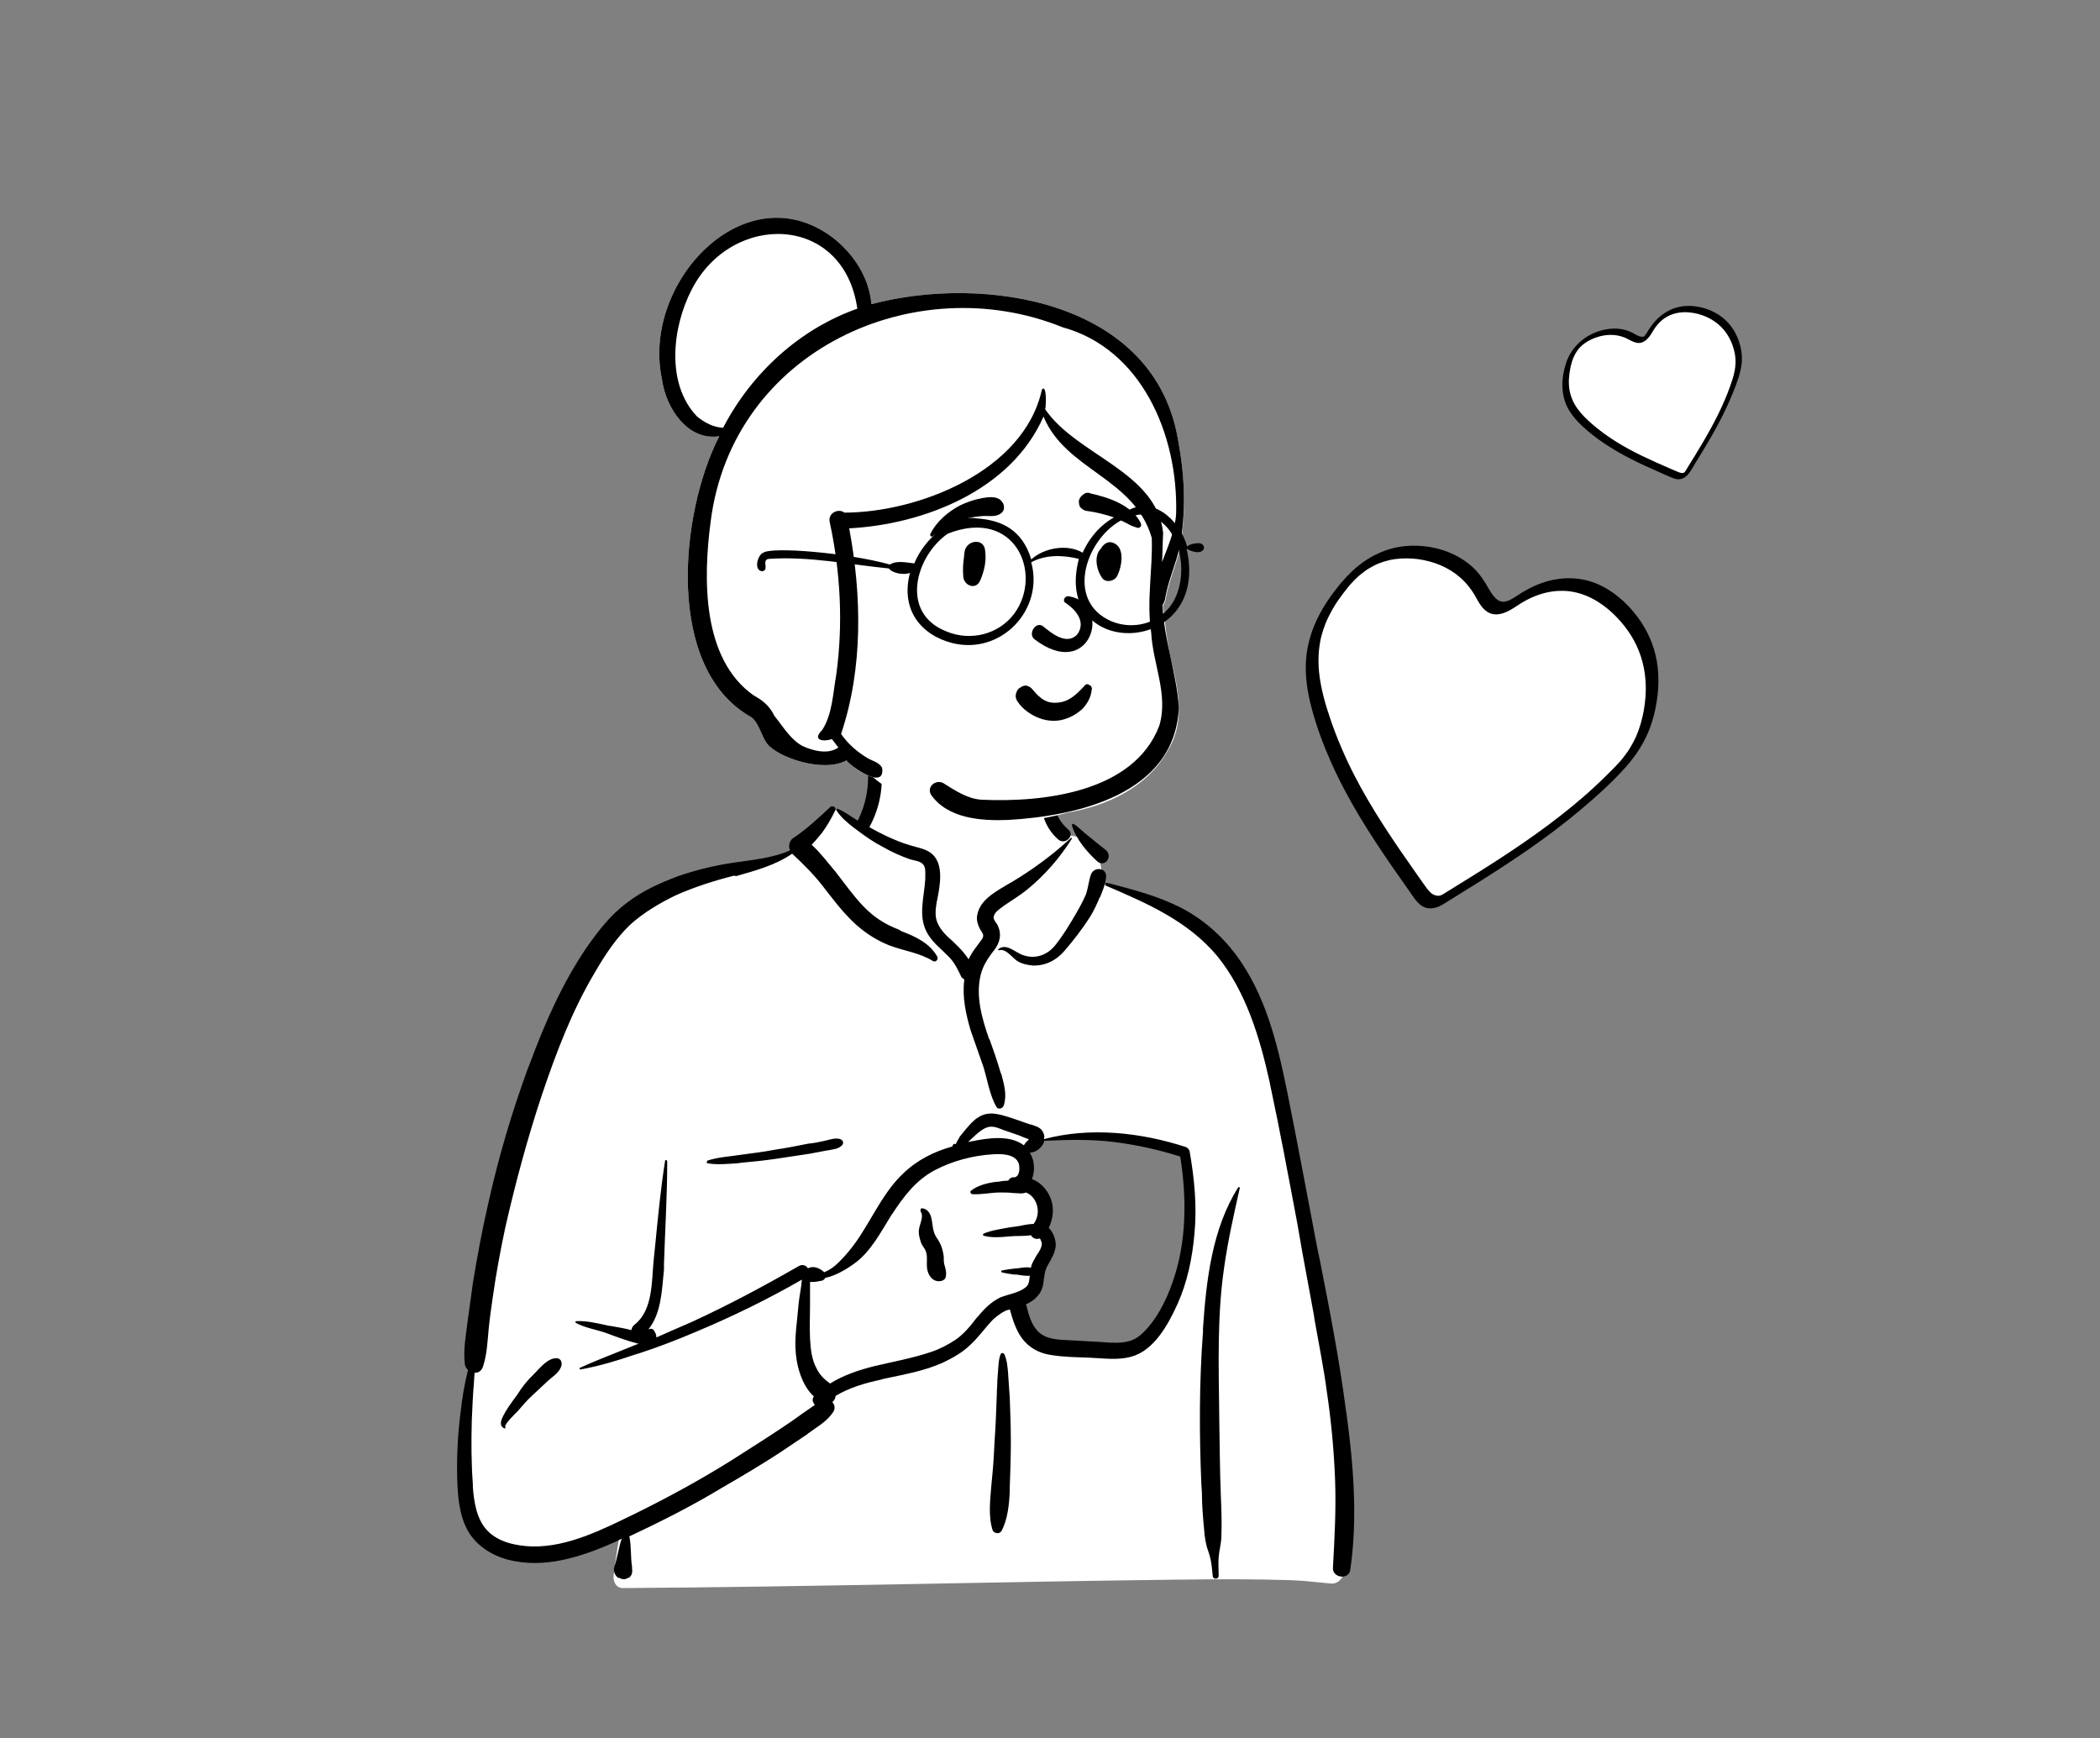 <?xml version="1.0" encoding="UTF-8"?>
<svg xmlns="http://www.w3.org/2000/svg" xmlns:xlink="http://www.w3.org/1999/xlink" id="Ebene_2" data-name="Ebene 2" viewBox="0 0 1307.62 1082.17">
  <rect x="0" y="0" width="1307.62" height="1082.17" fill="#808080" stroke="none"/>
  <defs>
    <style> .cls-1, .cls-2 { fill: #fff; } .cls-2, .cls-3 { fill-rule: evenodd; } .cls-4 { fill: none; } .cls-5 { clip-path: url(#clippath-1); } .cls-6 { clip-path: url(#clippath-2); } .cls-7 { clip-path: url(#clippath); } </style>
    <clipPath id="clippath">
      <rect class="cls-4" x="284.56" y="135.59" width="558.67" height="853.05"></rect>
    </clipPath>
    <clipPath id="clippath-1">
      <rect class="cls-4" x="289.4" y="458.1" width="548.54" height="530.54"></rect>
    </clipPath>
    <clipPath id="clippath-2">
      <rect class="cls-4" x="284.56" y="135.59" width="558.67" height="853.05"></rect>
    </clipPath>
  </defs>
  <g class="cls-7">
    <g class="cls-5">
      <path class="cls-2" d="M548.88,472.81c17.52-13.99,61.67-20.29,80.55-6.65,18.54,13.3,20.56,35.33,29.32,55.28,8.09-3.85,21.57,1.75,23.93,9.44,3.04,3.85,3.04,13.99,5.06,19.24,87.97,14.69,101.11,85.71,111.89,166.53,14.16,81.86,45.84,163.73,32.02,248.04,1.69,2.8,3.37,5.25,4.38,8.4,3.03,5.6-1.01,13.29-7.08,12.94-8.09-.7-16.17-1.75-24.6-2.1-22.92-.7-45.84-.7-68.42-.35h-3.03c-114.93,1.4-230.19,4.54-345.12,5.25-4.04,0-6.07-3.85-5.73-7.7,1.01-7.69,2.02-15.39,3.37-23.09-27.3,7.35-56.28,9.45-83.24.7-2.02-2.1,4.38-1.05,5.39-1.4-24.94-17.84-17.52-54.93-15.17-81.86,13.82-92.01,18.54-194.16,71.79-272.88,21.91-32.18,55.95-57.72,94.37-63.32h1.01c11.46-1.4,23.93-2.1,33.71-8.4,11.12-9.09,15.84-26.24,27.63-26.59,3.71,0,9.1,4.9,14.83,8.4.34-7.7,4.38-13.99,5.39-19.94v-.35c1.01-7,0-13.3,7.75-19.59M737.62,718.74c-24.6-17.84-88.64-8.75-89.99-7.69-3.37,2.1-4.72,2.45-6.4,5.25-1.69.35-3.37.35-5.05.7-3.37,1.05-1.01,5.6,3.03,3.85-2.36,10.84,4.72,18.19,7.42,29.03,1.01,3.5,0,9.45,0,13.3.34,4.54,5.05,9.79,4.38,14.34-2.69,16.09-18.2,31.49-11.8,46.88,4.38,8.75,17.19,13.29,25.62,16.09,17.86,7,48.53-.35,58.98-16.09,5.39-8.4,11.8-29.74,15.17-36.38l.67-10.5c2.02-26.59,3.37-54.92-2.02-58.78"></path>
    </g>
    <g class="cls-6">
      <path class="cls-3" d="M516.86,502.54c1.69-1.4,4.38.35,3.03,2.45-2.36,4.9-5.05,9.45-8.08,13.64-2.02,2.45-4.04,4.9-6.41,7.35,5.39,4.9,10.11,11.2,14.83,16.79,5.73,7.35,11.12,15.04,17.52,21.69,6.4,6.65,13.48,11.2,21.91,14.34l1.69,1.05c8.43,3.15,17.52,7.35,22.24,15.74,1.01,1.75-1.01,3.85-2.69,2.8-8.43-5.25-18.2-6.3-27.3-9.8-8.76-3.5-16.51-8.75-23.25-15.39-6.74-6.65-12.48-14.34-18.2-21.69-5.73-7.35-12.13-13.64-18.87-19.94-10.79,7.35-22.92,10.5-35.05,13.99l-1.01-.35c-12.47,3.15-24.6,7-36.4,12.24-10.11,4.9-20.22,10.84-28.65,18.54-8.76,8.4-15.84,19.24-21.9,29.74-14.16,23.79-23.93,49.68-32.69,75.57-9.1,27.29-16.51,54.92-22.92,82.91-3.04,14.35-5.73,28.69-7.75,43.03-1.01,7-2.02,13.99-2.69,20.99-.68,7.35-1.01,15.05-3.37,22.39-1.01,3.15-3.03,4.2-5.39,4.2l-.34,5.95c-.67,7.69-1.01,15.74-1.35,23.79-.34,13.3-.34,26.24.67,39.53v1.75c.67,9.44,2.36,20.29,9.1,27.28,7.08,7.35,18.2,9.45,27.98,9.8,22.58.35,44.15-10.84,64.37-20.64,20.56-10.15,40.45-20.99,59.99-33.24,9.78-6.29,19.89-12.59,29.33-18.89,4.72-3.14,9.43-6.29,14.15-9.79,2.7-1.75,5.39-3.85,8.09-5.6-1.35-1.4-2.02-3.5-.67-5.25-7.75-7-11.12-19.94-11.46-30.09-.34-8.39,1.01-16.44,1.69-24.84.34-4.2,1.01-8.4,1.69-12.59.34-1.75.34-3.5.67-5.25-21.23,12.24-43.48,23.09-66.06,32.54-11.46,4.89-23.25,9.44-35.05,13.29l-2.36.7c-11.12,3.85-22.92,7.35-34.37,9.44-.68,0-1.01-.7-.34-1.05,11.46-5.25,22.92-9.44,34.72-14.34l2.02-.7h-.67c-6.74-1.75-13.48-4.2-19.89-6.65-6.07-2.1-13.14-3.15-18.87-6.3-.34-.35-.34-.7.34-1.05,6.4-.35,13.48,1.4,19.89,2.8l2.36.35c4.04.7,8.09,1.4,12.13,2.45,0-1.4,1.01-2.8,2.02-3.5,11.46-9.09,10.45-26.94,11.8-40.23l1.01-9.8c1.69-17.14,3.37-34.63,6.07-51.77,0-1.05,1.35-.7,1.35.35,0,21.34-1.35,42.33-2.02,63.67v3.5c-1.35,13.64-1.69,27.29-9.77,37.44,1.01-.7,2.69-.7,3.37.35,1.01,1.4,1.68,2.8,1.68,4.55,7.08-3.15,14.16-6.3,21.57-9.45,22.92-10.5,45.16-22.39,67.07-34.98,2.36-1.4,4.72-.35,5.73,1.4,3.04-1.75,7.08-.35,9.78,2.1l.34.35c3.37-1.4,6.4-3.5,9.1-6.29,5.73-5.6,10.78-12.24,14.83-18.89,7.75-12.24,14.49-26.24,25.28-36.38,8.76-8.4,19.21-13.64,30.67-16.79,0-.35,0-.7.34-1.05.67-.7,1.01-.7,1.69-.35l1.01-2.1c.68-1.05,1.35-2.1,1.35-2.45,1.35-1.75,2.69-3.15,4.04-4.9,2.36-2.8,4.72-5.6,7.75-7.35,6.4-4.2,13.48-1.75,20.22.35,4.04,1.4,8.09,2.8,12.13,4.2h.34c3.03,1.05,6.4,1.75,7.75,5.25.68,1.4.68,2.8.34,3.85,28.64-7.69,60.33-4.2,88.3,4.9,1.01.35,2.02,1.4,2.36,2.45,3.03,17.14,4.72,34.64,3.03,51.78-1.35,15.04-4.38,29.74-10.45,43.38l-.34.7c-5.73,12.59-14.49,28.34-28.31,32.18-8.43,2.45-17.52,1.05-25.95.7-8.08-.35-16.51-.35-24.6-1.75-7.08-1.05-13.48-4.55-17.86-10.5-3.71-5.25-5.73-11.55-7.42-17.84-.67.35-1.34.35-2.36.7-3.03,1.4-5.73,3.5-8.09,5.6-5.05,5.25-9.1,11.2-14.49,16.09-4.72,4.55-10.45,7.7-16.18,10.5-12.13,5.6-25.28,7.7-38.08,10.5l-1.01.35c-9.77,2.1-19.54,4.89-28.31,10.14,0,1.4-1.01,3.15-2.02,3.85,1.35,1.4,2.02,3.85.67,5.95-3.71,5.95-10.11,9.44-15.84,13.64l-.34.35c-5.73,3.85-11.46,7.69-17.19,11.55-11.8,7.69-23.6,14.69-35.73,21.69-17.86,10.84-37.75,20.99-57.97,30.43,1.35,6.3.68,12.6,1.69,18.89v1.05c.34,2.45,0,4.2-1.69,5.6-.34,0-.34.35-.67.35h-.34c-1.35,1.05-3.37,1.05-5.06,0h-.67c-2.02-1.05-3.37-4.2-2.69-6.65,2.02-5.95,2.69-11.89,4.72-17.84l-1.35.7-2.02,1.05c-21.23,9.45-44.82,17.49-68.08,11.2-10.11-2.8-19.88-9.1-24.94-18.89-5.05-9.8-5.73-20.99-6.07-31.83-.34-13.3.34-26.94,2.02-40.23,1.01-9.1,2.36-17.85,4.72-26.94-1.01-1.05-2.02-2.45-2.02-4.2-1.01-8.4.67-17.14,1.68-25.54,1.01-8.04,2.36-16.44,3.37-24.49,2.69-16.44,5.73-32.89,9.44-48.98,6.4-29.03,14.83-57.38,24.94-85.01l1.01-2.45c9.44-25.54,20.22-50.02,35.39-72.42,7.42-10.5,14.83-20.29,25.28-27.99,9.43-7.35,20.56-12.24,31.68-16.45,11.12-3.85,22.58-6.64,34.38-8.39,11.79-1.75,24.26-2.8,35.39-7.7-1.35-2.45-.34-6.29,2.02-7.69,8.42-5.6,15.84-12.59,22.92-19.24M770.98,739.39c.34-.35,1.01-.35,1.01.35-3.71,16.45-7.42,32.89-9.78,49.68-4.38,30.09-3.37,60.87-3.03,91.31v1.4c.34,16.44.34,32.89,1.01,49.33.34,8.4.67,16.79.34,24.84,0,4.55-1.34,8.75-1.69,13.3-.34,3.85,0,7.69,0,11.54,0,2.45-3.7,2.45-3.7,0l-.34-3.14c-.34-4.2-1.01-8.05-2.36-11.9-1.69-4.55-2.36-9.09-2.69-13.99-.67-7.35-1.35-15.05-1.35-22.74l-.34-5.25c-1.35-31.49-1.35-63.32,1.01-94.81v-2.1c2.02-30.09,5.73-62.27,21.9-87.81M688.75,551.52c-1.01-.35-.67-2.1.34-1.75l2.02.35c14.83,3.85,29.32,7.69,43.48,14.69,13.82,7,25.61,17.14,35.05,29.74,18.2,24.49,25.61,54.58,31.68,84.32,6.74,33.24,12.81,66.47,19.21,99.71l1.35,6.29c6.07,30.79,12.13,61.93,16.18,93.06l.34,2.1c4.38,32.18,7.08,65.42,2.36,97.6-1.01,6.3-11.12,4.9-10.78-1.4,1.01-18.19,2.02-36.38,1.35-54.58-.68-18.19-2.36-36.38-5.06-54.57-2.02-15.39-5.05-30.09-7.75-45.48l-.34-2.45c-2.36-12.95-4.72-25.54-7.08-38.48l-3.37-19.24c-5.39-28.69-10.78-57.72-16.85-86.06l-.34-1.75c-6.07-27.64-14.83-56.33-32.36-78.02-18.2-22.04-44.15-33.24-69.43-44.08M623.02,843.29c.34-1.05,2.02-1.05,2.36,0,1.68,3.5,2.02,8.04,2.36,11.89v.35c.34,4.89.67,9.79,1.01,14.69.34,9.09.68,18.54.68,27.64s-.34,18.89-.68,28.34v2.45c-.34,8.05-1.34,17.49-5.05,24.49-1.35,2.45-5.06,1.75-5.73-.7-2.69-8.75-1.35-18.89-.67-27.64l.67-7c.67-7,1.01-13.64,1.35-20.64.67-9.44,1.01-18.89,1.35-28.34,0-3.15.34-6.29.34-9.09l.34-4.55c.34-4.2.34-8.39,1.68-11.89M332.5,855.54l1.01-1.05c3.37-3.5,8.09-9.09,13.14-8.75,2.02,0,3.37,1.75,3.04,4.2-1.01,4.55-5.39,7-8.43,9.8-3.37,3.15-6.74,6.3-10.11,9.44-3.04,2.8-5.73,5.95-8.43,9.1l-1.01,1.05c-1.01,1.05-8.09,7.7-7.07,9.45.34.35,0,.7-.34.7-3.04-1.05-2.7-3.85-1.69-6.3,2.36-5.25,6.07-10.14,9.43-14.69,3.04-4.9,6.41-9.09,10.45-12.94M634.15,723.99c-2.36-5.6-11.12-5.6-15.84-5.25-12.47.7-25.61,4.2-36.74,10.15-11.46,6.3-18.87,16.09-25.95,26.94l-.34.35c-6.74,10.84-13.15,23.44-23.59,30.78-5.39,3.85-11.46,7.35-17.86,8.75-.34.7-1.01,1.4-2.02,1.75h-.34c-1.68.35-4.72,1.05-7.08.7v13.99c0,7-.34,14.34,0,21.34.34,6.3,1.01,12.94,4.04,18.54,2.02,4.2,5.05,7,8.43,9.44,8.43-5.25,17.86-8.4,27.63-10.84,11.8-2.8,23.6-4.9,35.05-8.75,5.39-1.75,10.79-4.55,15.51-7.7,5.05-3.5,9.1-8.39,12.81-13.29l.67-.7c4.04-4.89,8.43-9.44,14.16-12.24,5.06-2.1,11.46-2.8,15.84-6.29,2.36-1.75,2.36-4.55,2.69-7.35-2.69.35-5.73-.35-8.43-.7h-1.34c-2.7-.35-5.06-.7-7.75-1.4-.34,0-.34-1.05,0-1.05,3.03-.7,6.07-1.05,9.1-1.4h.68c2.69-.35,5.73-1.05,8.43-.35.34-2.1,1.35-3.85,2.36-5.6,1.35-2.8,4.04-5.6,4.38-8.75,0-1.05,0-2.1-.67-2.8v-.35c-.34-.35-.34-.7-.68-.7h-.34c-2.02.7-4.04-.35-5.05-2.1-4.04.7-8.77.35-12.81.7l-4.04.35c-4.38.35-8.76.35-12.47-.7-.67,0-.67-1.05,0-1.4,5.06-2.1,10.79-2.8,16.18-3.85,3.04-.35,5.73-.7,8.77-1.4,2.02-.35,4.04-.7,6.06-.7,5.06-6.65,2.36-16.79-4.72-19.59-2.69,1.05-4.72.35-7.75.35-2.69-.35-5.72-.35-8.42-.35-5.73,0-11.46,1.4-17.19,1.05-1.01,0-1.69-1.4-1.01-2.1,4.39-3.5,10.45-4.89,15.84-5.6h1.01c1.68-.35,4.04-.7,6.4-.7.67-1.05,1.34-1.75,2.69-2.1h1.35c3.37-.7,3.37-6.65,2.36-9.1M400.59,835.94c-.34,0-.34.35,0,0l-.34.35.34-.35ZM693.47,711.05c-14.49-1.75-28.65-1.4-43.14-.7-1.01,3.85-5.06,7.35-9.1,7.35,3.04,4.9,3.37,11.19,1.35,16.44,4.38,1.75,8.43,5.25,10.78,10.15,3.37,6.65,2.7,13.99-.34,20.29,2.69,2.45,4.38,7,4.38,10.84-.34,4.54-2.69,8.4-4.72,11.9-2.36,3.85-2.36,7.35-3.04,11.89-1.01,6.65-5.39,10.5-10.78,12.95l.34,1.05c1.35,5.6,3.04,11.55,7.08,15.74,5.05,5.25,13.14,5.25,19.88,5.6h.34c6.4.35,12.47.7,18.87,1.05l4.72.35c7.08.35,14.16.35,19.89-4.54,9.43-8.05,16.18-21.34,20.22-33.24,8.77-24.84,8.77-52.13,4.72-78.02-13.15-4.2-27.3-7.35-41.45-9.09M574.16,752.33c3.03.35,5.05,2.8,5.73,5.95,1.01,4.2.67,8.05,3.03,11.9,2.69,3.85,4.04,7,4.72,12.24,0,2.1,0,4.2.68,5.95l.34,1.4c.34,1.4.67,2.8.34,4.55,0,1.4-.67,2.45-2.36,3.14-4.72,1.4-8.09-2.1-9.1-6.29-1.01-3.85.34-8.4-1.01-11.9-.67-2.1-2.36-3.5-3.04-5.6-.67-2.1-1.35-4.2-1.35-6.3-.34-4.2,3.37-9.09,1.35-12.59-.67-1.05-.34-2.45.68-2.45M513.49,710.35c3.04-.7,6.74-2.1,9.78-1.05,1.69.7,2.36,2.45,1.01,3.85-2.36,2.45-5.73,2.45-8.77,3.15h-.34c-3.71.7-7.41,1.4-11.12,2.1-6.74,1.05-13.82,2.1-20.89,3.15-7.08,1.05-14.16,1.75-21.57,2.45l-2.69.35c-6.07.35-12.47,1.05-18.2,0-1.01,0-.67-1.4,0-1.75,6.4-2.1,13.48-2.45,20.22-3.5,7.08-1.05,14.16-1.75,21.23-3.15,7.08-1.05,14.16-2.45,21.23-3.85,3.71-.35,7.08-1.05,10.11-1.75M625.05,703.7c-2.69-1.05-5.72-2.45-8.76-2.1-5.05.7-9.43,5.95-13.48,9.44l2.02-.35c10.45-2.1,23.93-4.2,32.69,2.45.67-1.05,1.35-2.1,2.36-2.8l.34-.35.34-.7-1.01-.35c-2.36-.7-5.05-2.1-5.39-2.1-3.04-1.05-6.07-2.1-9.1-3.15M540.45,479.8c-.34-5.6,8.09-5.6,8.43,0,1.01,12.24-1.69,24.49-7.42,34.98v.35c3.71,2.1,7.08,3.85,10.78,5.6,4.72,2.1,9.44,4.2,14.49,5.6,4.38,1.4,9.78,2.1,13.48,5.25,7.75,6.65,5.05,19.94,3.37,28.69l-.34,1.4c-.67,4.54-1.34,9.09.68,13.29,2.02,4.55,5.72,8.05,9.43,11.2l.67.7c3.04,2.8,6.74,6.65,9.1,10.5,2.02-4.55,5.05-8.05,8.09-12.24,2.02-2.8.67-3.85-1.01-6.65-1.35-2.8-2.36-5.6-1.69-8.75,1.01-5.95,5.39-10.15,9.78-13.29,5.39-3.85,11.13-6.65,16.51-10.15,11.13-7,22.25-15.39,32.02-24.49.34-.35.67,0,.67.35-7.75,12.24-16.85,22.74-27.98,31.83-4.38,3.5-9.43,6.65-14.15,9.8l-1.35,1.05c-2.02,1.4-4.38,3.15-5.05,5.25-1.01,2.1,1.01,3.85,2.02,5.6,3.04,5.95,1.69,11.19-2.02,16.09l-.34.35c-3.7,4.9-6.74,9.44-8.09,15.39-3.03,13.29,1.01,26.94,5.39,39.53l.34.35c2.36,6.64,4.72,13.29,6.74,20.29l.68,1.75c1.69,6.3,3.37,12.59,1.34,18.89-.67,2.1-3.7,2.8-4.72.7-4.04-7.35-5.39-16.09-7.75-24.14-2.69-7.7-5.39-15.39-8.09-23.09-3.03-10.14-5.39-20.99-4.04-31.49v-.35l-1.69-1.4c-2.36-4.89-4.38-9.44-8.43-13.29-4.04-4.2-8.77-7.7-12.13-12.95-7.08-10.84-2.7-23.09-2.02-34.98v-1.4c0-2.45.34-5.95-1.35-7.7-1.69-2.1-5.73-2.45-8.09-3.15-6.07-2.1-12.13-4.89-17.52-8.04-5.39-2.8-10.45-6.3-15.51-10.15l-2.36-1.75c-4.04-3.15-7.75-6.3-10.45-10.5-.34-.35.34-1.4.67-1.05,4.38,1.75,8.43,4.9,12.47,7.35,0,0,0-.35.34-.35,4.72-9.79,6.74-19.94,6.07-30.78M679.31,544.52c1.69-4.9,9.78-4.55,9.43,1.4-.34,4.54-2.02,8.39-3.7,12.59l-.34.35c-1.68,4.2-3.7,8.4-6.07,12.24-4.72,7.35-10.11,14.34-15.84,20.99-5.06,5.95-12.13,9.44-19.89,9.09-3.37-.35-6.74-1.05-9.43-2.8-3.37-2.1-7.08-8.05-11.46-6.65-.34,0-.67-.35-.34-.7,5.05-4.2,10.78,2.45,15.84,3.85,7.41,2.45,14.83-.35,19.55-6.3,5.05-6.3,9.44-13.64,13.48-20.64,2.02-3.5,4.04-7.35,5.72-11.19,1.35-4.2,1.69-8.4,3.04-12.24M667.51,514.08c-.34-.7.67-1.4,1.01-1.05,3.37,2.1,6.07,5.25,9.43,7.69,3.37,2.8,6.74,5.6,10.45,8.4,5.06,4.2-.67,11.55-5.39,7-6.07-5.6-12.81-13.3-15.51-22.04M648.98,490.3c1.35-5.6,9.44-3.15,8.09,2.1-2.36,8.75,1.01,17.84,7.75,23.79l.34.35c4.38,3.5-1.69,9.79-6.07,6.29-9.1-7.69-12.81-20.64-10.11-32.53"></path>
      <path class="cls-2" d="M733.69,274.76c-14.16-88.16-121.33-103.9-191.09-85.36-1.35-16.79-11.46-31.83-24.27-41.63-54.6-40.58-118.97,28.34-106.17,88.16,2.36,18.19,16.18,38.83,35.73,35.68-24.6,47.93-34.04,144.84,19.88,174.92,5.06,3.85,6.07,11.55,10.11,16.79,6.4,8.04,34.38,18.19,49.21,10.15,4.72,4.54,10.11,8.75,16.51,10.5,32.69,27.28,80.89,33.58,121,22.04,24.6-4.2,50.22-15.74,63.02-39.53,10.79-17.85,5.73-38.84,1.01-58.08-2.02-10.5-3.37-20.99-4.38-31.49,1.69-2.1,1.69-4.89,2.36-7.69,2.02-9.44,6.07-18.19,8.09-27.64,4.04-22.39,3.03-45.13-1.01-66.82"></path>
      <path class="cls-3" d="M732.35,319.89c-.68,10.5-5.06,20.29-8.77,30.09.34-5.95.34-11.9.68-18.19-4.04-38.13-53.92-48.28-73.47-76.97.67-1.75,1.01-16.1-2.02-12.24-11.12,51.08-77.52,76.61-123.02,76.61-3.37-2.8-10.45,0-9.1,5.95,6.74,31.14,8.43,63.32,4.04,95.16-2.02,11.2-2.36,24.49-8.76,34.29-6.74,6.65,1.35,7.35,6.07,5.6,1.35,1.75,2.69,3.5,4.04,5.25-6.41,4.55-15.84,2.1-22.58-1.05-7.42-4.2-11.8-11.89-17.19-18.54-3.03-6.3-7.41-9.8-13.14-12.95-32.02-22.74-31.34-72.42-26.63-108.1,13.48-106.7,127.4-158.13,219.07-121.05,48.87,13.3,72.12,66.47,70.78,116.15M434.07,259.36c-19.55-20.29-15.51-55.63-3.37-79.06,24.94-48.63,94.71-47.23,103.13,11.9-35.72,12.59-65.72,39.88-83.58,74.17-6.07-.35-11.46-3.15-16.18-7M733.69,274.76c-14.16-88.16-121.33-103.9-191.09-85.36-1.35-16.79-11.46-31.83-24.27-41.63-54.6-40.58-118.97,28.34-106.17,88.16,2.36,18.19,16.18,38.83,35.73,35.68-24.6,47.93-34.04,144.84,19.88,174.92,5.06,3.85,6.07,11.55,10.11,16.79,6.4,8.04,34.38,18.19,49.21,10.15,3.71,4.54,23.93,18.54,22.24,4.89-1.35-3.5-6.07-4.54-9.1-6.29-6.4-3.85-12.13-8.75-16.51-15.05,13.82-41.28,12.81-86.41,5.06-128.04,46.17-2.45,100.77-23.44,121-69.62,13.82,33.58,56.62,38.13,67.4,75.57.68,19.6-3.37,39.19-.34,59.12,1.01,19.24,10.78,38.48,5.06,57.72-15.84,41.98-73.14,47.93-110.88,46.18-9.1-.7-16.51-5.95-23.93-10.5-4.72-2.1-10.11,2.45-7.41,7.35,10.45,15.04,31.68,16.44,48.19,15.74,42.47-2.45,103.8-15.74,106.16-69.97-1.35-21.69-9.43-42.33-10.11-64.02,1.68-2.1,1.68-4.9,2.36-7.69,2.02-9.45,6.07-18.19,8.09-27.64,4.38-22.04,3.37-44.78-.68-66.47"></path>
      <path class="cls-3" d="M645.7,446.57c-4.72-2.1-9.1-5.25-12.13-9.8-1.01-1.4-1.35-3.15-1.01-4.55.34-1.4,1.01-3.14,2.36-3.85,1.35-1.05,3.04-1.75,4.38-1.4,1.35.35,2.7,1.05,3.71,2.45l.34.35c2.02,2.45,4.39,4.9,7.08,6.3,2.69,1.4,5.39,1.75,8.76,1.4,5.73-.7,9.77-3.85,14.16-8.39.67-.7,1.01-1.05,1.69-1.75,0-.35.67-.7,1.01-1.05.68-.35,1.35-.35,1.69,0,1.01.35,1.35.7,1.69,1.05.34.7.67,1.4.34,2.1-.34,4.54-2.69,8.75-5.73,11.9-3.7,3.5-8.43,5.95-13.14,7-5.06,1.05-10.45.35-15.17-1.75M663.22,375.2c5.39,3.5,13.48,11.19,7.75,19.59-6.74,7.69-16.85-1.05-21.57-4.9-4.38-3.15-9.43,4.55-5.39,8.05,35.05,26.94,49.21-21.69,21.9-26.59-3.03-.7-4.38,2.8-2.69,3.85M600.54,344.07c.67-7.69,11.79-9.44,12.81-1.75,1.01,6.65-.34,12.94-3.04,19.24-2.69,5.95-9.77,3.15-10.45-2.1-.67-7.35.34-10.84.68-15.39M686.14,340.57c1.69-2.1,3.71-3.5,6.4-2.8,8.42,2.45,6.07,15.05,3.04,20.99-1.69,3.15-6.74,4.2-9.1,1.4-3.7-4.9-5.73-14.34-.67-18.89q0-.35.34-.7M610.31,310.48l1.35-.35c4.04-.7,9.44-1.4,12.13,2.1,1.69,1.75,2.02,5.25,0,7-3.71,3.15-7.75,1.75-12.13,2.1-3.71.35-7.08.7-10.45,1.75-7.75,2.1-13.82,6.3-20.56,10.84-1.01.7-1.69-.7-1.35-1.4,3.71-7.69,11.13-13.99,18.54-17.84,3.71-1.75,8.09-3.5,12.47-4.2M678.39,306.98l1.01.35c11.12,2.45,25.61,7.35,31.01,18.54.34,1.75,0,2.1-.34,2.1,0,.35-.34.35-1.01.7h-.67c-2.36-.7-4.38-1.4-6.07-2.45l-2.02-1.05c-2.36-1.05-4.72-2.45-7.08-3.15-5.39-1.75-10.79-3.14-16.18-3.85-1.35,0-2.36-.7-3.37-1.4-1.01-.7-1.69-1.75-1.69-2.8-.34-1.75-.34-2.8.68-4.2.67-1.05,1.68-1.75,2.69-2.45.67-.35,1.69-.7,3.03-.35"></path>
      <path class="cls-3" d="M726.71,379.83c-8.76,9.45-22.92,11.9-34.71,7-29.66-12.94-15.17-52.83,7.75-63.67,2.7-.7,6.74-2.45,10.11-2.8.34,0,1.01.35,1.69,0,25.28,2.8,31.01,43.03,15.16,59.47M631.67,381.93c-9.78,13.29-27.64,17.49-42.46,11.19-29.33-11.55-18.88-47.23,1.01-60.87,42.13-16.44,59.32,25.19,41.45,49.68M568.65,352.55q-.34,0,0,0s.34,0,.34-.35c0,.35-.34.35-.34.35M746.94,338.2c-2.36,0-5.73.35-7.75,2.1-4.72-17.14-22.58-32.54-38.42-21.34-12.13,4.2-21.24,13.29-26.63,25.19-9.44-5.6-23.93-3.15-32.02,4.2-5.39-18.19-18.2-24.49-33.7-25.54-16.85-2.8-33.7,14.34-39.1,27.99-4.38-.35-10.78-2.1-15.17.7-26.63-7.35-73.47-11.19-78.87-7.35-3.7,1.4-6.07,11.19-.67,11.55,4.72-.7-.67-7,4.04-7.7,25.28-1.75,49.88,3.5,74.82,5.95,2.36,3.14,9.44,4.2,13.15,2.8-6.07,23.09,7.08,38.83,26.63,43.73,30.33,7.35,56.95-20.99,48.87-50.38,9.1-4.89,19.89-4.54,29.66-2.1-16.85,64.02,82.57,61.22,67.07-6.29,11.13,5.95,13.48-2.45,8.09-3.5"></path>
    </g>
  </g>
  <g>
    <path class="cls-1" d="M944.61,374.08c-11.32,7.62-15.99,5.6-21.88-5.31-7.35-13.6-19.09-20.89-32.93-23.81-19.47-3.82-37.28,1.05-52.26,18.98-26.09,31.22-24.38,55.89-10.98,92.55,13.65,37.34,35.93,68.46,57.78,99.44,3.71,5.26,8.21,7.71,14.28,3.96,38.48-23.77,77.06-47.36,110.08-82,7.94-8.33,14.08-18.37,17.2-30.41,7.65-29.55-.42-52.82-18.85-69.84-18.47-17.05-40.79-18.14-62.43-3.57Z"></path>
    <path d="M943.85,371.44c-1.17.78.78-.47-.37.24-.28.17-.56.35-.84.52-.58.35-1.16.68-1.76,1-.49.26-.99.5-1.5.74.84-.4.33-.14.14-.07-.37.13-.72.28-1.09.4-.43.14-.86.26-1.3.36.96-.23-.3.01-.56.03-.39.03-.77.02-1.15.02.77,0-.49-.1-.74-.17-.35-.09-.7-.21-1.03-.35-.2-.09-.4-.18-.6-.28.45.23.11.07,0,0-.8-.51-1.51-1.13-2.16-1.81-1.48-1.55-2.68-3.39-3.74-5.24-2.73-4.81-5.61-9.32-9.63-13.17-3.62-3.47-7.85-6.28-12.37-8.44-9.27-4.44-20.14-6.19-30.36-5.17-10.9,1.08-21.17,5.72-29.57,12.71-5.15,4.29-9.59,9.24-13.67,14.54-3.64,4.72-6.99,9.72-9.8,14.99-4.73,8.89-7.84,18.62-8.53,28.7-.7,10.07.91,20.21,3.49,29.92,3.08,11.65,7.35,23.05,12.25,34.04,10.29,23.09,23.94,44.47,38.29,65.22,3.56,5.15,7.16,10.27,10.77,15.38,2.91,4.13,5.96,9.46,11.55,10.01,3.12.31,6.12-.77,8.77-2.36,2.73-1.64,5.43-3.35,8.14-5.03,5.18-3.2,10.35-6.42,15.5-9.67,21.36-13.48,42.39-27.6,61.74-43.88,9.99-8.4,19.92-17.23,28.6-27s14.56-20.26,17.57-32.45c2.75-11.1,3.72-22.61,1.69-33.92-1.77-9.84-5.95-19.11-11.93-27.1-6.59-8.82-15.3-16.52-25.54-20.76-10.54-4.37-22.29-4.29-33.05-.71-6.16,2.05-11.86,5.15-17.24,8.75-1.48.99-3.75,3.62-3.11,5.58.69,2.13,3.61.39,4.64-.29,1.26-.84-.75.46.52-.34.26-.16.51-.32.77-.48.64-.39,1.28-.78,1.93-1.15,1.39-.8,2.8-1.55,4.24-2.25.38-.19.77-.36,1.16-.54.08-.04.73-.32.17-.07.64-.27,1.28-.54,1.93-.79,1.39-.54,2.81-1.03,4.24-1.45,4.7-1.38,10.02-2.05,15.28-1.64,10.88.86,20.82,6.46,28.69,13.92,6.9,6.54,12.58,14.32,16.11,23.17,3.72,9.32,4.95,19.14,4.19,29.06-.44,5.71-1.4,11.05-2.96,16.44-.79,2.74-1.76,5.43-2.9,8.04.33-.75-.22.47-.23.5-.11.25-.23.49-.35.74-.29.61-.6,1.22-.91,1.82-.68,1.31-1.41,2.6-2.17,3.87-.35.57-.7,1.14-1.06,1.7.6-.93-.13.19-.22.31-.15.22-.3.44-.45.66-.83,1.2-1.7,2.37-2.61,3.52-.41.52-.83,1.03-1.25,1.54-.21.25-.43.5-.64.76-.52.63.83-.92-.04.04-1.03,1.15-2.08,2.26-3.15,3.37-4.31,4.47-8.77,8.8-13.34,13-1.1,1.01-2.21,2.02-3.33,3.02-.56.5-1.12.99-1.68,1.49-.11.09-1.23,1.08-.34.3-.34.29-.67.59-1.01.88-2.36,2.04-4.74,4.05-7.15,6.03-4.73,3.88-9.55,7.64-14.45,11.3-9.76,7.29-19.82,14.18-30.02,20.84-.13.08-.76.49-.07.05-.37.24-.73.48-1.1.71-.61.4-1.22.79-1.83,1.18-1.28.83-2.56,1.65-3.85,2.47-2.51,1.6-5.02,3.19-7.54,4.77-5.16,3.24-10.33,6.45-15.51,9.65-1.23.76-2.47,1.52-3.7,2.29-.62.38-1.23.77-1.85,1.14-.24.15-.49.29-.74.43-.24.13-.48.25-.72.37.4-.18.38-.18-.06,0-.23.07-.46.15-.68.22-1.01.33.35-.02-.25.06-.27.04-.53.07-.8.08.09,0-.93,0-.55.02-.67-.04-1.99-.44-2.81-.91-1.88-1.07-3.56-3.29-4.9-5.18-1.76-2.49-3.52-4.99-5.28-7.49-13.94-19.81-27.7-39.85-38.78-61.44-5.68-11.06-10.6-22.48-14.66-34.23-3.4-9.84-6.31-19.98-7.35-30.38-.4-3.99-.44-8.8-.03-13.12.22-2.28.56-4.54,1.01-6.79.21-1.03-.09.41.05-.22.06-.27.12-.54.19-.8.13-.54.26-1.07.41-1.61.32-1.19.67-2.37,1.05-3.53.36-1.08.74-2.15,1.15-3.22.21-.54.42-1.08.65-1.61.09-.22.18-.43.27-.65.09-.22.19-.43.28-.65-.18.4-.2.46-.08.18,1.07-2.26,2.18-4.5,3.42-6.67.64-1.11,1.3-2.21,1.98-3.29.21-.33.42-.66.64-.99-.51.79-.12.18-.01.03.45-.67.9-1.34,1.37-2,1.71-2.45,3.52-4.82,5.4-7.14.47-.58.94-1.15,1.42-1.72,0,0,.93-1.07.42-.49s.42-.47.42-.46c1.03-1.14,2.1-2.24,3.2-3.3.49-.47.99-.92,1.48-1.38.17-.16.73-.67-.11.08.29-.26.6-.51.9-.77,1.04-.86,2.1-1.69,3.2-2.48.51-.37,1.03-.71,1.55-1.07.62-.43-.96.59.07-.04.26-.16.52-.32.78-.48,1.09-.66,2.2-1.27,3.33-1.84.53-.27,1.07-.52,1.61-.77,1.07-.5-.79.31.31-.13.22-.09.43-.18.65-.27,1.19-.48,2.4-.91,3.62-1.29,1.11-.34,2.23-.63,3.35-.91s-.37.07.27-.06c.28-.06.57-.11.85-.17.68-.13,1.37-.24,2.05-.34,2.42-.34,4.87-.51,7.32-.5,4.8,0,9.53.64,14.28,1.9,9.5,2.54,18.01,7.57,24.24,15.26,1.56,1.93,2.99,3.99,4.22,6.16,1.26,2.22,2.44,4.49,4,6.53,2.28,3,5.33,5.11,9.21,5.04,4.99-.08,9.71-3.19,13.71-5.86,1.48-.99,3.75-3.62,3.11-5.58-.69-2.13-3.61-.39-4.64.29Z"></path>
  </g>
  <g>
    <path class="cls-1" d="M1027.35,206.66c-3.34,5.85-5.94,6.14-11.22,3.09-6.58-3.81-13.65-3.97-20.64-1.83-9.77,3.12-16.71,9.4-19.26,20.36-4.45,19.08,2.2,28.78,17.01,40.59,15.09,12.02,32.62,19.42,49.92,26.86,2.94,1.26,5.57,1.19,7.44-1.81,11.85-19.01,23.79-37.97,30.58-60.11,1.63-5.33,2.04-10.92.59-16.61-3.55-13.96-12.75-21.56-25.18-24.09-12.45-2.54-22.87,2.38-29.25,13.56Z"></path>
    <path d="M1025.7,206.79c-.56.96-1.21,1.89-1.85,2.56.11-.12-.09.12-.41.23.31-.12-.38.09-.35.09-.12.02-.47.03-.66.02-2.34-.09-4.43-1.77-6.45-2.74-5.83-2.82-12.4-2.91-18.58-1.28-10.21,2.69-18.7,9.98-22.14,20.04-3.1,9.07-3.62,19.84,1.03,28.47,2.18,4.05,5.19,7.55,8.51,10.71,4.35,4.13,9.13,7.83,14.1,11.18,10.84,7.31,22.72,12.88,34.68,18.09,2.95,1.29,5.91,2.78,8.96,3.83,2.6.89,5.17.42,7.29-1.34,2.5-2.08,4.03-5.43,5.73-8.16,1.72-2.77,3.44-5.55,5.13-8.34,6.88-11.37,13.32-23.03,18.27-35.39,2.46-6.13,5.09-12.65,5.6-19.29.47-6.13-1.03-12.36-3.84-17.8-4.43-8.58-12.32-14.17-21.66-16.31-5.13-1.18-10.48-1.26-15.54.27-4.91,1.48-9.35,4.46-12.79,8.24-1.93,2.12-3.59,4.43-5.02,6.91-.42.73-.51,1.83.58,1.84,1.11,0,2.24-1.24,2.74-2.1,2.25-3.89,5.27-7.32,9.26-9.48,4.08-2.21,8.83-2.95,13.43-2.53,9.01.82,17.71,5.16,23.01,12.6,2.98,4.19,4.95,9.3,5.71,14.38.99,6.62-.92,12.84-3.12,19.01-4.21,11.81-9.98,22.97-16.28,33.79-3.14,5.38-6.41,10.69-9.71,15.97-.74,1.18-1.39,2.5-2.24,3.6-.48.63-1.06.72-1.89.65-1.17-.1-2.28-.62-3.34-1.08-1.49-.64-2.98-1.28-4.47-1.92-11.41-4.93-22.82-10.04-33.37-16.67-5.08-3.19-9.93-6.74-14.48-10.65-3.49-3-6.84-6.24-9.49-10.01-2.34-3.33-3.98-7.09-4.71-11.1-.84-4.62-.43-9.38.49-13.95.89-4.44,2.55-8.93,5.5-12.29,2.77-3.16,6.58-5.32,10.6-6.73,5.67-1.98,11.88-2.23,17.51,0,4.12,1.63,7.91,5.2,12.39,2.43,2.3-1.42,3.88-3.71,5.21-6.01.42-.73.51-1.83-.58-1.84s-2.24,1.24-2.74,2.1Z"></path>
  </g>
</svg>
